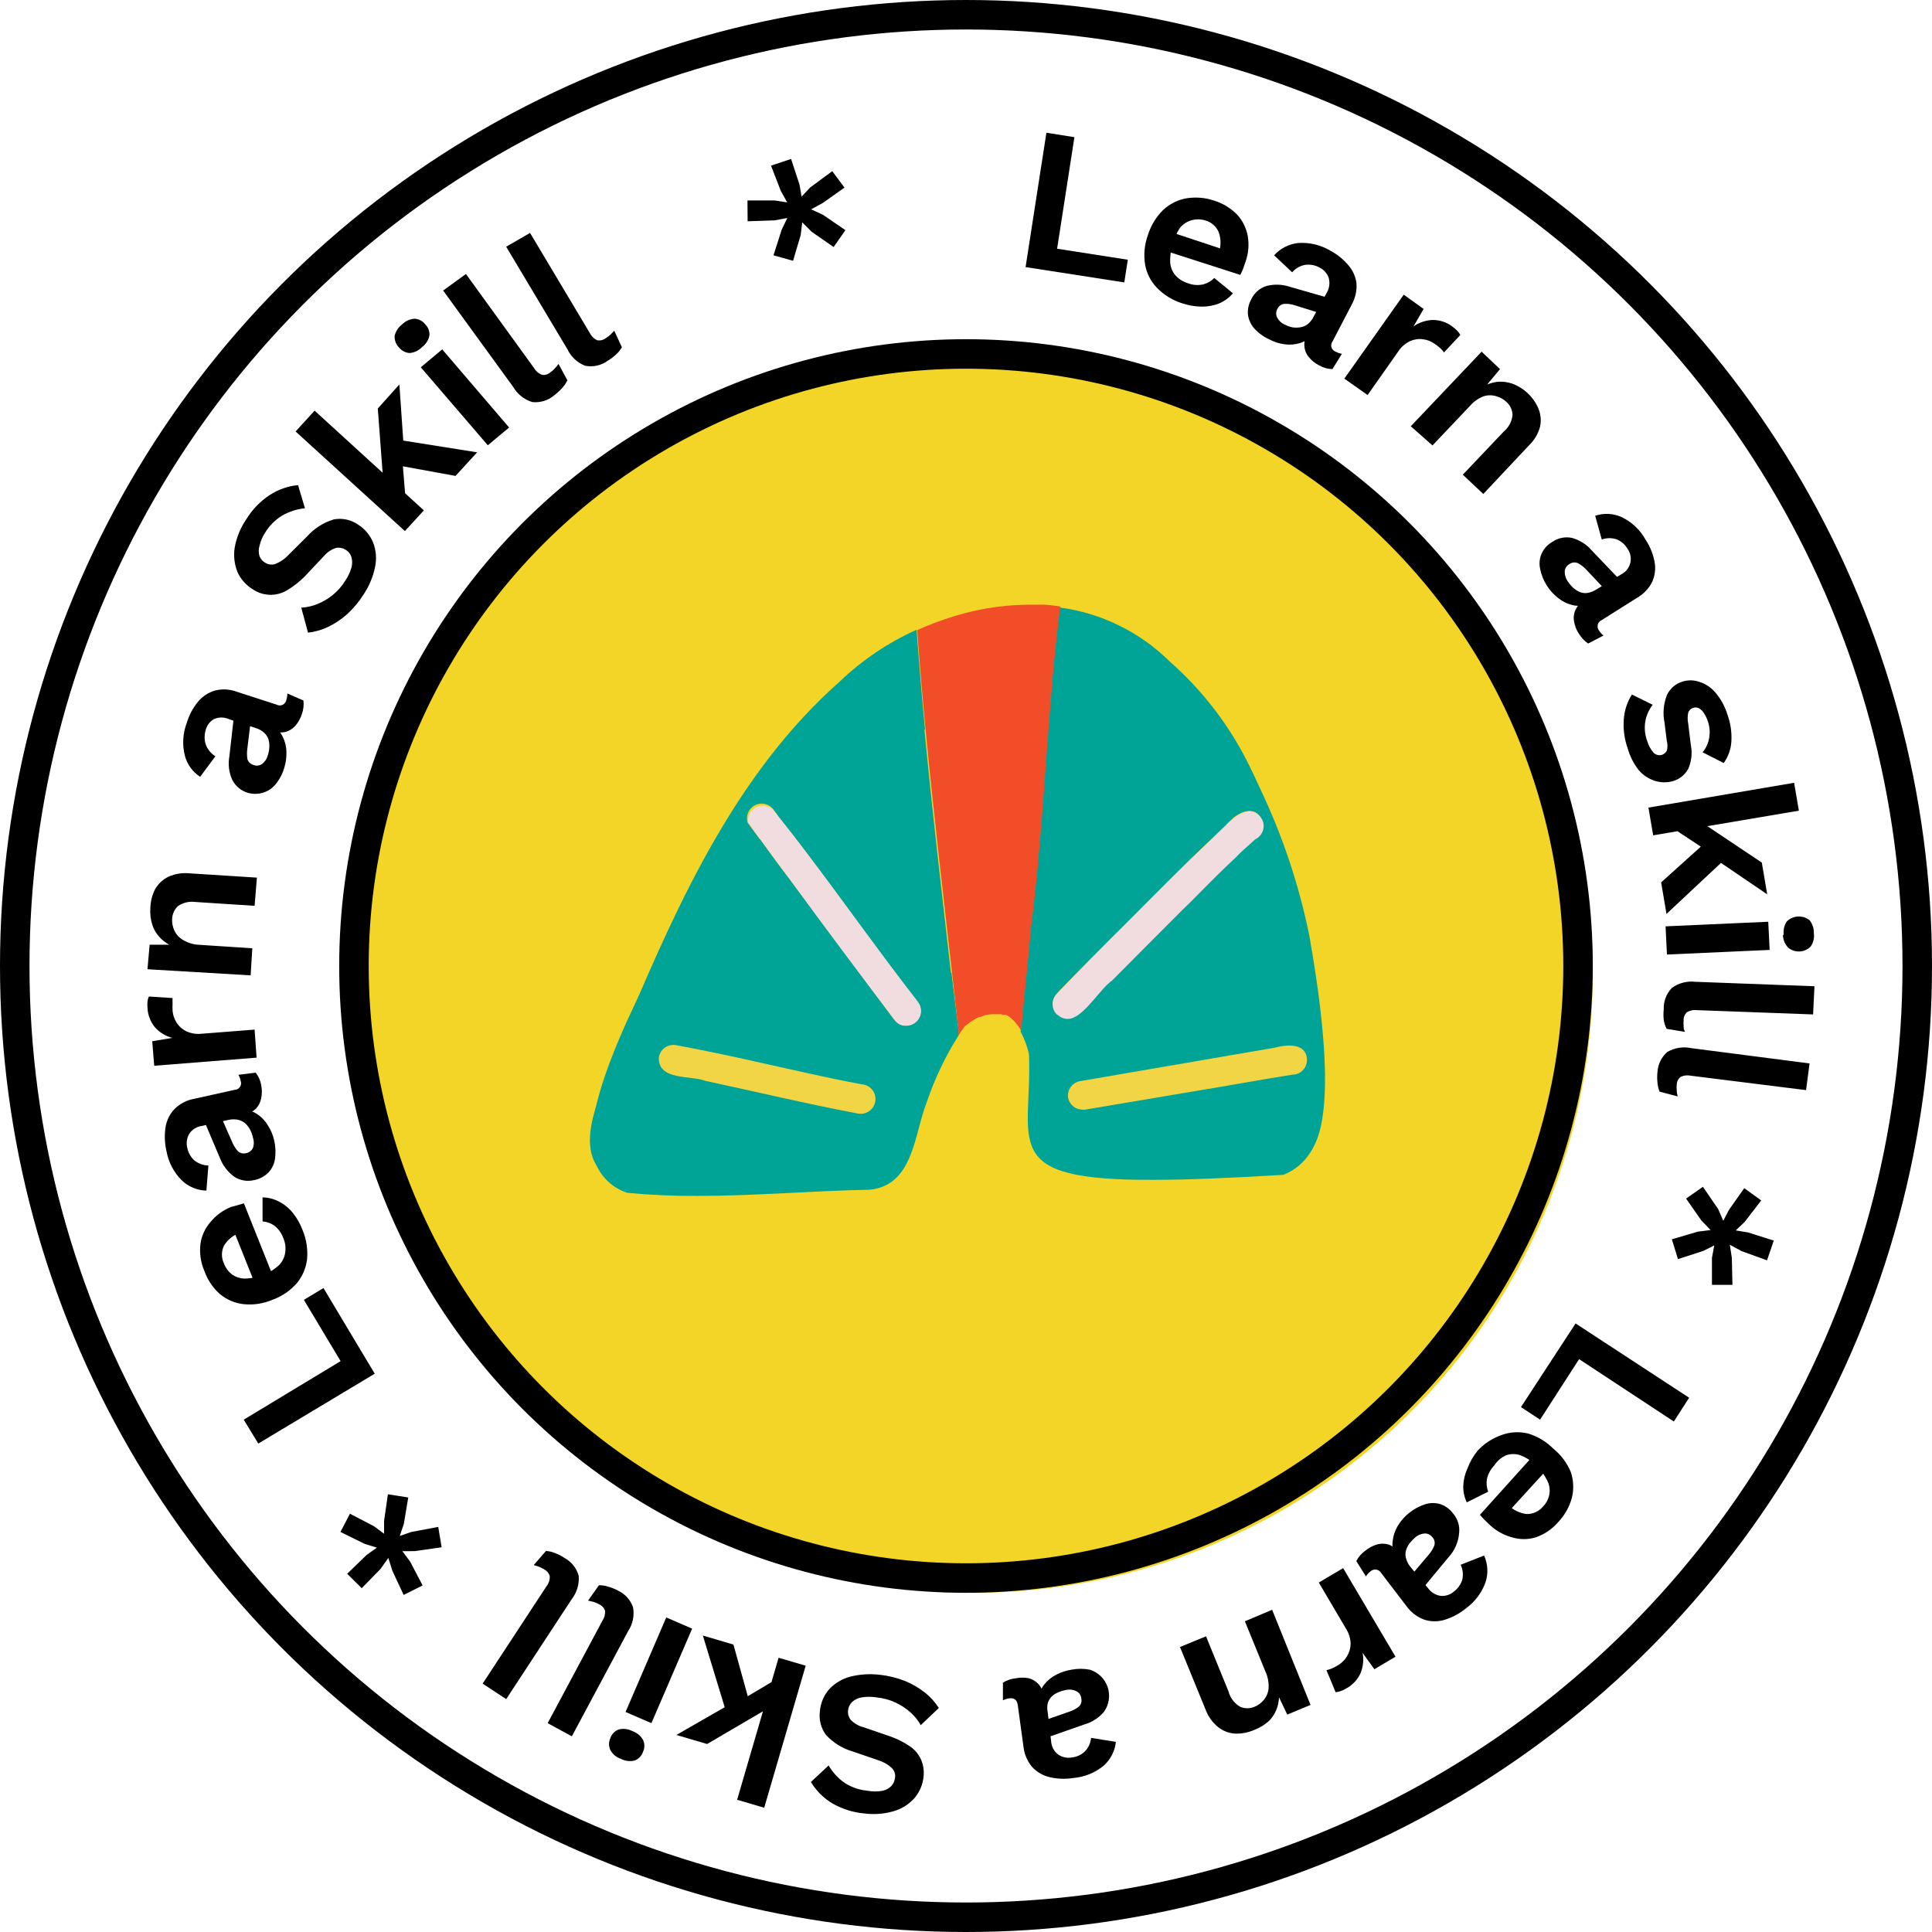 <svg xmlns="http://www.w3.org/2000/svg" width="131" height="131" viewBox="0 0 131 131" fill="none"><circle cx="66" cy="66" r="42" fill="#F3D528"></circle><path d="M42.141 80.32C41.412 80.078 40.792 79.585 40.391 78.93C38.921 76.37 42.031 71.93 42.591 69.22C46.091 60.92 50.051 52.29 56.931 46.22C58.458 44.759 60.223 43.568 62.151 42.7C62.211 43.56 62.281 44.41 62.351 45.27C62.461 46.67 62.581 48.06 62.721 49.46C59.551 51.731 56.854 54.598 54.781 57.9C54.101 57.01 53.421 56.13 52.721 55.25L52.541 55.04C52.428 54.817 52.236 54.644 52.002 54.555C51.768 54.467 51.509 54.469 51.276 54.562C51.044 54.655 50.855 54.832 50.747 55.057C50.638 55.283 50.618 55.541 50.691 55.78L51.531 56.92C52.197 57.867 52.898 58.817 53.631 59.77C52.71 61.347 51.888 62.98 51.171 64.66C49.319 68.446 47.732 72.355 46.421 76.36C46.001 78.23 45.001 80.44 43.001 80.44C42.71 80.436 42.421 80.396 42.141 80.32Z" fill="#00A497"></path><path d="M83.151 75.47C83.061 74.47 83.091 73.47 83.021 72.56C82.851 70.12 82.611 67.7 82.251 65.28C82.061 63.98 81.841 62.69 81.581 61.4C81.511 61.08 81.431 60.76 81.351 60.45C82.131 59.66 82.921 58.87 83.741 58.11C84.081 57.79 84.431 57.47 84.741 57.17C84.851 57.06 84.971 56.96 85.091 56.86C85.319 56.745 85.495 56.548 85.582 56.308C85.669 56.069 85.662 55.804 85.561 55.57C85.101 54.64 84.251 54.96 83.561 55.48C83.373 55.628 83.199 55.792 83.041 55.97L82.841 56.16L80.641 58.27C78.431 51.21 75.001 47.86 71.241 47.16C71.291 46.47 71.361 45.77 71.421 45.08C71.541 43.78 71.691 42.48 71.851 41.19C74.669 41.566 77.288 42.851 79.311 44.85C81.576 46.843 83.422 49.267 84.741 51.98C87.741 57.98 88.511 65.09 88.931 71.85C89.021 73.33 89.101 74.78 89.181 76.21C89.179 76.729 89.043 77.239 88.785 77.689C88.527 78.139 88.157 78.515 87.711 78.78C87.249 79.058 86.72 79.207 86.181 79.21C83.841 79.19 83.301 77.4 83.151 75.47Z" fill="#00A497"></path><path d="M42.541 80.88C42.057 80.726 41.613 80.467 41.241 80.121C40.869 79.776 40.579 79.352 40.391 78.88C39.601 76.77 41.761 74.1 44.891 75.04C43.121 71.92 47.451 62.86 51.531 56.89C52.197 57.836 52.898 58.786 53.631 59.74C55.961 62.88 58.321 66.02 60.631 69.14C60.702 69.229 60.786 69.307 60.881 69.37C61.08 69.5 61.319 69.555 61.555 69.526C61.791 69.496 62.008 69.383 62.169 69.207C62.329 69.031 62.421 68.804 62.429 68.566C62.437 68.328 62.359 68.096 62.211 67.91L62.101 67.77C59.581 64.53 57.221 61.17 54.741 57.89C54.061 57 53.381 56.12 52.681 55.24C53.578 53.941 54.656 52.776 55.881 51.78C57.501 49.78 59.711 46.58 62.311 45.26C62.421 46.66 62.541 48.05 62.681 49.45C63.201 54.93 63.851 60.45 64.471 65.89L65.001 69.98V70.2C64.114 71.6 63.396 73.101 62.861 74.67C61.981 76.86 61.971 80.36 58.981 80.67C55.111 80.74 51.181 81.09 47.291 81.09C45.705 81.1 44.12 81.03 42.541 80.88Z" fill="#00A497"></path><path d="M69.771 71.47C69.739 70.347 69.605 69.229 69.371 68.13L69.611 65.7L69.881 62.87C70.541 57.66 70.801 52.39 71.241 47.16C71.291 46.47 71.361 45.77 71.421 45.08L71.751 45.25C76.001 44.04 78.221 48.83 78.671 52.31C79.06 52.557 79.4 52.876 79.671 53.25H79.951C80.657 53.356 81.302 53.711 81.771 54.25L81.921 54.3C82.576 54.547 83.157 54.956 83.611 55.49C83.423 55.638 83.249 55.802 83.091 55.98L82.891 56.17L80.691 58.28C79.251 59.69 77.841 61.12 76.421 62.54C74.821 64.13 73.231 65.72 71.671 67.35C71.577 67.443 71.502 67.553 71.452 67.675C71.401 67.797 71.375 67.928 71.375 68.06C71.375 68.192 71.401 68.323 71.452 68.445C71.502 68.566 71.577 68.677 71.671 68.77C71.802 68.894 71.965 68.978 72.143 69.012C72.32 69.046 72.503 69.028 72.671 68.96C73.671 68.58 74.571 66.96 75.331 66.43C76.911 64.83 78.501 63.25 80.081 61.66C80.501 61.26 80.911 60.85 81.321 60.43C82.101 59.64 82.891 58.85 83.711 58.09C84.051 57.76 84.401 57.45 84.711 57.15C86.371 60.33 86.991 65.15 87.881 67.77C88.145 69.152 88.479 70.521 88.881 71.87C89.471 74.11 89.881 76.44 88.881 78.09C88.448 78.802 87.795 79.353 87.021 79.66C83.361 79.88 80.461 80 78.171 80C67.611 80.04 70.001 77.5 69.771 71.47Z" fill="#00A497"></path><path d="M80.291 72.92C80.011 71.56 80.541 70.28 80.701 68.97C80.861 67.66 81.051 65.97 82.431 65.16C82.958 64.854 83.566 64.716 84.174 64.764C84.782 64.812 85.361 65.044 85.834 65.43C86.306 65.816 86.65 66.336 86.819 66.922C86.988 67.508 86.975 68.132 86.781 68.71C86.561 70.24 86.481 71.79 86.161 73.31C86.011 73.944 85.646 74.507 85.128 74.902C84.611 75.298 83.972 75.502 83.321 75.48C82.591 75.495 81.88 75.243 81.322 74.772C80.764 74.301 80.398 73.642 80.291 72.92Z" fill="#00A497"></path><path d="M53.291 78.13C51.771 75.4 53.521 72.39 54.511 69.78C54.822 69.049 55.41 68.47 56.147 68.172C56.884 67.874 57.709 67.88 58.441 68.19C61.861 69.78 59.381 73.19 58.711 75.69C58.858 76.151 58.892 76.642 58.809 77.119C58.726 77.596 58.528 78.046 58.234 78.43C57.939 78.814 57.555 79.121 57.116 79.325C56.677 79.529 56.195 79.623 55.711 79.6C55.211 79.603 54.72 79.467 54.293 79.208C53.866 78.948 53.519 78.575 53.291 78.13Z" fill="#00A497"></path><path d="M61.501 73.17C61.155 73.123 60.832 72.973 60.573 72.74C60.315 72.506 60.133 72.199 60.051 71.86C59.989 71.646 59.972 71.421 60.001 71.2C60.048 70.991 60.115 70.787 60.201 70.59C60.406 70.177 60.647 69.782 60.921 69.41C61.12 69.541 61.359 69.596 61.595 69.566C61.831 69.536 62.048 69.423 62.209 69.247C62.369 69.072 62.461 68.844 62.469 68.607C62.477 68.369 62.399 68.136 62.251 67.95L62.141 67.81C62.823 67.059 63.624 66.424 64.511 65.93L65.001 69.98C64.587 70.397 64.208 70.849 63.871 71.33C63.401 72.17 62.871 73.19 61.871 73.19C61.747 73.201 61.623 73.194 61.501 73.17Z" fill="#00A497"></path><path d="M69.941 75.24C70.102 73.983 70.044 72.708 69.771 71.47C69.65 70.94 69.459 70.429 69.201 69.95C69.251 69.35 69.311 68.74 69.371 68.13L69.611 65.7C70.418 66.085 71.128 66.645 71.691 67.34C71.504 67.528 71.4 67.781 71.4 68.045C71.4 68.309 71.504 68.563 71.691 68.75C71.822 68.874 71.985 68.959 72.163 68.992C72.34 69.026 72.523 69.008 72.691 68.94C73.14 69.93 73.378 71.003 73.391 72.09C73.391 73.75 74.131 76.8 71.681 76.95C71.226 76.945 70.791 76.764 70.466 76.446C70.142 76.127 69.954 75.695 69.941 75.24Z" fill="#00A497"></path><path d="M87.001 78.72C85.121 77.85 86.411 75.98 86.391 74.54C86.391 73.8 86.391 73.06 86.391 72.32C86.353 69.974 86.139 67.634 85.751 65.32C85.336 62.85 84.666 60.431 83.751 58.1C84.091 57.78 84.441 57.46 84.751 57.16C84.861 57.05 84.981 56.95 85.101 56.85C85.326 56.736 85.501 56.54 85.588 56.302C85.675 56.065 85.669 55.803 85.571 55.57C85.111 54.63 84.261 54.95 83.571 55.47C83.386 55.62 83.212 55.784 83.051 55.96L82.851 56.15C82.551 55.52 82.231 54.89 81.851 54.28C81.36 53.399 80.82 52.548 80.231 51.73C80.034 51.596 79.867 51.423 79.739 51.221C79.611 51.02 79.526 50.795 79.488 50.56C79.451 50.325 79.462 50.084 79.52 49.853C79.579 49.622 79.684 49.406 79.829 49.217C79.974 49.028 80.156 48.871 80.365 48.755C80.573 48.639 80.802 48.567 81.04 48.543C81.276 48.519 81.516 48.543 81.743 48.615C81.97 48.687 82.18 48.804 82.361 48.96C83.287 49.824 84.061 50.838 84.651 51.96C84.931 52.45 85.181 52.96 85.431 53.45C86.954 56.633 88.079 59.992 88.781 63.45C89.141 65.58 90.931 75.35 88.861 78.07C88.722 78.275 88.538 78.446 88.323 78.569C88.108 78.692 87.868 78.764 87.621 78.78H87.501C87.332 78.778 87.165 78.758 87.001 78.72Z" fill="#00A497"></path><path d="M65.001 69.98L64.551 65.93C63.931 60.45 63.281 54.93 62.761 49.49C62.621 48.09 62.501 46.7 62.391 45.3C62.321 44.44 62.251 43.59 62.191 42.73L62.451 42.61L62.801 42.46C63.211 42.29 63.621 42.14 64.031 42C65.873 41.352 67.809 41.014 69.761 41H70.301H70.691C71.101 41 71.491 41.07 71.891 41.12C71.731 42.41 71.581 43.71 71.461 45.01C71.401 45.7 71.331 46.4 71.281 47.1C70.841 52.33 70.581 57.59 69.921 62.8L69.651 65.63L69.411 68.06C69.351 68.67 69.291 69.28 69.241 69.88L69.151 69.74C69.04 69.562 68.913 69.394 68.771 69.24C68.739 69.202 68.702 69.168 68.661 69.14C68.555 69.03 68.434 68.936 68.301 68.86L68.201 68.81L68.001 68.82L67.871 68.77H67.741C67.698 68.765 67.654 68.765 67.611 68.77H67.471H67.271C67.109 68.774 66.948 68.797 66.791 68.84L66.631 68.9L66.481 68.95H66.431L66.291 69.01L65.951 69.2L65.771 69.32L65.591 69.45L65.411 69.6L65.241 69.83L64.951 70.26L65.001 69.98Z" fill="#F24D29"></path><path d="M60.911 69.41C60.819 69.347 60.737 69.269 60.671 69.18C58.311 66.06 55.951 62.92 53.671 59.78C52.961 58.83 52.261 57.88 51.571 56.94C51.281 56.55 51.001 56.17 50.731 55.79C50.692 55.567 50.731 55.337 50.84 55.138C50.949 54.94 51.123 54.784 51.332 54.697C51.541 54.61 51.773 54.596 51.991 54.659C52.209 54.721 52.399 54.855 52.531 55.04L52.711 55.27C53.411 56.15 54.101 57.03 54.771 57.93C57.251 61.2 59.621 64.56 62.141 67.8L62.251 67.95C62.365 68.102 62.434 68.283 62.449 68.473C62.464 68.663 62.424 68.853 62.335 69.02C62.246 69.188 62.11 69.327 61.945 69.421C61.779 69.515 61.591 69.56 61.401 69.55C61.227 69.555 61.056 69.506 60.911 69.41Z" fill="#F1DCE0"></path><path d="M71.661 68.79C71.475 68.603 71.37 68.349 71.37 68.085C71.37 67.821 71.475 67.567 71.661 67.38C73.221 65.76 74.811 64.16 76.411 62.57C77.831 61.15 79.241 59.72 80.681 58.31L82.881 56.2L83.081 56.01C83.242 55.834 83.416 55.671 83.601 55.52C84.261 55 85.111 54.68 85.601 55.61C85.702 55.845 85.71 56.109 85.622 56.349C85.535 56.588 85.359 56.786 85.131 56.9C85.011 57 84.891 57.1 84.781 57.21C84.431 57.51 84.081 57.83 83.781 58.15C82.961 58.91 82.171 59.7 81.391 60.49C80.981 60.91 80.571 61.32 80.151 61.72C78.571 63.31 76.981 64.89 75.401 66.49C74.641 67 73.711 68.64 72.741 69.02C72.574 69.088 72.39 69.106 72.213 69.072C72.036 69.039 71.872 68.954 71.741 68.83L71.661 68.79Z" fill="#F1DCE0"></path><path d="M58.151 75.5C54.711 74.85 51.241 74.02 47.841 73.29C46.841 72.9 44.641 73.29 44.671 71.72C44.688 71.589 44.731 71.463 44.797 71.349C44.863 71.235 44.952 71.135 45.057 71.055C45.162 70.975 45.282 70.916 45.409 70.883C45.537 70.85 45.67 70.842 45.801 70.86C47.651 71.2 49.481 71.59 51.311 72C53.691 72.52 56.031 73.08 58.421 73.52C58.686 73.536 58.934 73.657 59.11 73.856C59.286 74.054 59.377 74.315 59.361 74.58C59.345 74.845 59.224 75.094 59.025 75.27C58.827 75.446 58.566 75.536 58.301 75.52L58.151 75.5Z" fill="#F2D545"></path><path d="M72.421 74.43C72.403 74.299 72.41 74.166 72.444 74.039C72.477 73.911 72.535 73.791 72.615 73.686C72.695 73.581 72.795 73.493 72.909 73.427C73.024 73.36 73.15 73.317 73.281 73.3L86.431 71.04C87.251 70.82 88.581 70.69 88.621 71.87C88.621 72.135 88.515 72.39 88.328 72.577C88.14 72.765 87.886 72.87 87.621 72.87C85.451 73.21 83.281 73.62 81.111 73.97L73.571 75.24H73.401C73.169 75.24 72.944 75.159 72.766 75.011C72.587 74.863 72.465 74.658 72.421 74.43Z" fill="#F2D545"></path><path d="M41.121 77.25C39.511 76.69 41.121 74.05 41.341 72.88C42.767 68.534 44.786 64.405 47.341 60.61C47.489 60.496 47.665 60.426 47.851 60.407C48.037 60.389 48.224 60.422 48.391 60.505C48.559 60.587 48.7 60.714 48.799 60.872C48.898 61.031 48.95 61.213 48.951 61.4C48.828 61.981 48.605 62.536 48.291 63.04C47.851 63.75 47.741 64.93 46.841 65.18C45.438 67.838 44.241 70.599 43.261 73.44C42.661 74.44 42.831 77.27 41.351 77.27L41.121 77.25Z" fill="#00A497"></path><path d="M40.571 78.63C38.571 75.78 44.461 65.23 46.071 62.21C46.216 62.01 46.431 61.871 46.673 61.82C46.916 61.769 47.168 61.809 47.382 61.934C47.596 62.058 47.756 62.258 47.832 62.493C47.907 62.729 47.893 62.985 47.791 63.21C45.451 67.62 42.791 72.21 42.111 77.21C42.261 77.353 42.363 77.54 42.403 77.743C42.442 77.947 42.417 78.158 42.332 78.347C42.246 78.536 42.104 78.694 41.924 78.798C41.745 78.903 41.537 78.949 41.331 78.93C41.048 78.935 40.774 78.827 40.571 78.63Z" fill="#00A497"></path><circle cx="65.5" cy="65.5" r="64.5" stroke="black" stroke-width="2"></circle><path d="M71.678 16.864L76.472 17.612L76.233 19.149L69.54 18.11L70.952 9L72.851 9.301L71.678 16.864Z" fill="black"></path><path d="M80.145 20.562C79.505 20.36 78.924 20.003 78.454 19.523C78.033 19.089 77.751 18.54 77.644 17.944C77.536 17.274 77.6 16.588 77.831 15.95C78.028 15.3 78.385 14.711 78.869 14.236C79.308 13.826 79.855 13.552 80.446 13.446C81.075 13.345 81.72 13.399 82.324 13.602C82.922 13.788 83.464 14.12 83.901 14.568C84.268 14.977 84.512 15.481 84.607 16.023C84.702 16.594 84.652 17.18 84.462 17.726C84.4 17.903 84.348 18.069 84.285 18.235C84.231 18.374 84.169 18.509 84.099 18.64L78.806 16.937L79.222 15.68L83.673 17.155H82.635C82.8 16.698 82.8 16.199 82.635 15.742C82.552 15.547 82.426 15.374 82.266 15.235C82.106 15.097 81.916 14.996 81.712 14.942C81.404 14.85 81.076 14.85 80.768 14.942C80.46 15.034 80.188 15.219 79.989 15.472C79.771 15.813 79.613 16.189 79.522 16.584C79.385 16.977 79.325 17.393 79.346 17.809C79.371 18.131 79.499 18.437 79.709 18.682C79.935 18.926 80.222 19.105 80.539 19.201C80.869 19.332 81.231 19.361 81.577 19.285C81.865 19.212 82.127 19.061 82.335 18.848L83.6 19.887C83.346 20.184 83.026 20.419 82.667 20.573C82.284 20.724 81.875 20.799 81.463 20.791C81.014 20.784 80.57 20.707 80.145 20.562Z" fill="black"></path><path d="M89.971 19.835C90.141 19.535 90.186 19.181 90.096 18.848C90.042 18.692 89.957 18.548 89.847 18.424C89.736 18.301 89.602 18.202 89.453 18.131C89.17 17.979 88.848 17.918 88.529 17.955C88.173 18.009 87.849 18.19 87.616 18.464L86.391 17.311C86.809 16.847 87.381 16.552 88 16.48C88.757 16.42 89.513 16.594 90.169 16.978C90.663 17.235 91.1 17.588 91.455 18.017C91.733 18.349 91.913 18.752 91.974 19.181C92.015 19.686 91.907 20.191 91.663 20.635L90.355 23.149C90.312 23.205 90.282 23.271 90.269 23.34C90.256 23.41 90.26 23.482 90.281 23.55C90.301 23.618 90.337 23.681 90.386 23.732C90.435 23.783 90.496 23.822 90.563 23.845C90.695 23.918 90.839 23.967 90.988 23.99L90.345 25.029C90.032 25.018 89.726 24.933 89.453 24.78C89.186 24.645 88.95 24.458 88.757 24.229C88.579 24.022 88.47 23.764 88.446 23.492C88.419 23.191 88.488 22.889 88.643 22.63V22.578L88.965 22.681C88.764 22.961 88.475 23.166 88.145 23.263C87.809 23.365 87.455 23.393 87.108 23.346C86.744 23.299 86.393 23.186 86.07 23.014C85.675 22.836 85.322 22.578 85.032 22.256C84.807 21.994 84.663 21.673 84.617 21.331C84.587 20.97 84.666 20.607 84.845 20.292C84.945 20.077 85.089 19.885 85.268 19.729C85.447 19.573 85.656 19.457 85.883 19.388C86.407 19.255 86.959 19.277 87.471 19.451L90.044 20.188L89.484 21.227L87.823 20.708C87.58 20.624 87.323 20.589 87.066 20.604C86.966 20.619 86.872 20.659 86.792 20.721C86.712 20.783 86.649 20.864 86.609 20.957C86.558 21.047 86.532 21.149 86.532 21.253C86.532 21.357 86.558 21.459 86.609 21.549C86.714 21.744 86.877 21.9 87.076 21.996C87.248 22.081 87.429 22.148 87.616 22.193C87.798 22.224 87.984 22.224 88.166 22.193C88.347 22.169 88.519 22.097 88.664 21.985C88.835 21.848 88.974 21.674 89.069 21.476L89.971 19.835Z" fill="black"></path><path d="M91.154 25.673L95.18 19.98L96.529 20.947L95.844 22.131C96.232 21.86 96.69 21.709 97.162 21.695C97.643 21.697 98.11 21.857 98.49 22.152C98.61 22.238 98.721 22.335 98.823 22.442C98.899 22.524 98.965 22.615 99.02 22.713L97.909 23.897C97.84 23.801 97.764 23.711 97.681 23.627C97.549 23.512 97.41 23.404 97.266 23.305C97.036 23.141 96.768 23.038 96.488 23.003C96.191 22.962 95.889 23.006 95.616 23.128C95.284 23.281 95.003 23.526 94.807 23.834L92.731 26.785L91.154 25.673Z" fill="black"></path><path d="M95.658 28.904L100.462 23.845L101.707 25.029L100.348 26.66V26.338C100.696 26.102 101.094 25.949 101.51 25.891C101.861 25.857 102.215 25.899 102.548 26.016C102.94 26.163 103.298 26.388 103.601 26.677C103.904 26.966 104.146 27.314 104.312 27.699C104.473 28.086 104.512 28.514 104.426 28.925C104.299 29.403 104.045 29.838 103.689 30.181L100.576 33.495L99.186 32.186L101.967 29.257C102.306 28.973 102.518 28.566 102.558 28.125C102.551 27.959 102.511 27.796 102.439 27.646C102.368 27.496 102.267 27.362 102.143 27.252C101.95 27.069 101.715 26.936 101.458 26.868C101.181 26.78 100.884 26.78 100.607 26.868C100.245 27.003 99.924 27.228 99.673 27.522L97.131 30.202L95.658 28.904Z" fill="black"></path><path d="M109.936 38.939C110.087 38.862 110.219 38.753 110.324 38.62C110.429 38.486 110.503 38.332 110.543 38.167C110.582 38.002 110.585 37.831 110.552 37.665C110.519 37.498 110.451 37.341 110.351 37.204C110.188 36.927 109.941 36.708 109.646 36.581C109.31 36.461 108.943 36.461 108.608 36.581L108.162 34.971C108.75 34.773 109.392 34.806 109.957 35.064C110.643 35.391 111.209 35.925 111.576 36.591C111.878 37.044 112.086 37.552 112.188 38.087C112.274 38.546 112.22 39.02 112.032 39.448C111.802 39.906 111.44 40.286 110.995 40.539L108.608 42.045C108.542 42.072 108.484 42.113 108.437 42.166C108.39 42.22 108.357 42.283 108.338 42.352C108.32 42.42 108.318 42.492 108.333 42.561C108.347 42.631 108.377 42.696 108.421 42.751C108.502 42.882 108.603 42.998 108.722 43.094L107.684 43.634C107.428 43.456 107.213 43.226 107.051 42.959C106.885 42.709 106.776 42.425 106.73 42.128C106.679 41.861 106.716 41.584 106.834 41.339C106.966 41.067 107.176 40.839 107.435 40.684L107.653 40.934C107.328 41.082 106.962 41.115 106.616 41.027C106.263 40.94 105.933 40.777 105.651 40.549C105.351 40.319 105.095 40.038 104.893 39.718C104.664 39.364 104.505 38.969 104.426 38.555C104.351 38.205 104.391 37.841 104.54 37.516C104.695 37.186 104.949 36.914 105.267 36.737C105.46 36.603 105.679 36.511 105.909 36.467C106.139 36.422 106.376 36.425 106.605 36.477C107.128 36.624 107.594 36.924 107.944 37.339L109.791 39.271L108.753 39.895L107.581 38.648C107.409 38.458 107.206 38.299 106.979 38.181C106.886 38.142 106.784 38.129 106.684 38.141C106.584 38.154 106.489 38.193 106.408 38.253C106.318 38.303 106.242 38.375 106.188 38.462C106.133 38.549 106.102 38.649 106.097 38.752C106.092 38.973 106.153 39.19 106.273 39.375C106.377 39.538 106.499 39.687 106.636 39.822C106.77 39.951 106.924 40.057 107.093 40.134C107.263 40.206 107.449 40.231 107.633 40.206C107.851 40.169 108.059 40.088 108.245 39.967L109.936 38.939Z" fill="black"></path><path d="M110.362 50.729C110.14 50.103 110.052 49.438 110.102 48.776C110.142 48.178 110.331 47.599 110.652 47.093L112.063 47.789C111.811 48.111 111.64 48.489 111.565 48.89C111.485 49.347 111.528 49.817 111.69 50.251C111.774 50.539 111.919 50.804 112.115 51.03C112.189 51.109 112.284 51.165 112.389 51.191C112.494 51.216 112.604 51.211 112.707 51.176C112.84 51.128 112.951 51.031 113.018 50.906C113.078 50.688 113.078 50.458 113.018 50.241L112.862 48.994C112.736 48.368 112.794 47.719 113.028 47.124C113.129 46.91 113.274 46.719 113.452 46.564C113.631 46.408 113.84 46.291 114.066 46.221C114.43 46.101 114.823 46.101 115.187 46.221C115.613 46.347 115.994 46.592 116.286 46.927C116.67 47.368 116.956 47.885 117.127 48.444C117.341 49.028 117.433 49.651 117.397 50.272C117.366 50.8 117.186 51.307 116.878 51.737L115.446 51.01C115.692 50.712 115.85 50.353 115.903 49.971C115.955 49.622 115.923 49.266 115.809 48.932C115.742 48.718 115.644 48.515 115.519 48.33C115.432 48.193 115.31 48.081 115.166 48.007C115.039 47.956 114.898 47.956 114.772 48.007C114.702 48.035 114.64 48.077 114.588 48.131C114.536 48.185 114.496 48.249 114.471 48.319C114.419 48.569 114.419 48.827 114.471 49.077L114.647 50.521C114.76 51.071 114.694 51.642 114.46 52.152C114.245 52.535 113.893 52.821 113.474 52.952C113.069 53.076 112.635 53.076 112.229 52.952C111.798 52.819 111.414 52.567 111.119 52.225C110.77 51.781 110.513 51.273 110.362 50.729Z" fill="black"></path><path d="M121.973 54.968L112.094 56.64L111.772 54.76L121.651 53.077L121.973 54.968ZM117.147 58.084L112.997 61.969L112.634 59.83L115.84 56.942L117.147 58.084ZM119.825 60.64L115.975 58.022L115.736 57.679L113.173 55.986L115.176 55.622L119.461 58.489L119.825 60.64Z" fill="black"></path><path d="M119.991 64.41L113.028 64.722L112.935 62.811L119.897 62.499L119.991 64.41ZM120.945 63.372C120.905 63.054 120.982 62.732 121.163 62.468C121.367 62.273 121.635 62.158 121.917 62.144C122.2 62.131 122.477 62.22 122.699 62.395C122.898 62.645 123.001 62.959 122.989 63.278C123.033 63.596 122.955 63.919 122.771 64.182C122.572 64.383 122.305 64.501 122.023 64.515C121.741 64.528 121.463 64.436 121.246 64.255C121.031 64.026 120.905 63.727 120.893 63.413L120.945 63.372Z" fill="black"></path><path d="M122.938 68.784L115.062 68.493C114.824 68.461 114.582 68.512 114.377 68.639C114.303 68.709 114.244 68.794 114.207 68.89C114.169 68.985 114.153 69.087 114.159 69.189C114.147 69.32 114.147 69.453 114.159 69.584C114.159 69.677 114.159 69.812 114.253 69.968L113.007 69.761C112.908 69.572 112.841 69.369 112.81 69.158C112.785 68.923 112.785 68.686 112.81 68.452C112.798 68.183 112.84 67.915 112.935 67.663C113.029 67.411 113.174 67.181 113.36 66.987C113.822 66.653 114.392 66.504 114.958 66.571L123.031 66.873L122.938 68.784Z" fill="black"></path><path d="M122.46 73.916L114.647 72.939C114.412 72.886 114.167 72.915 113.952 73.022C113.872 73.086 113.807 73.166 113.762 73.258C113.717 73.35 113.693 73.45 113.692 73.552C113.678 73.68 113.678 73.809 113.692 73.937C113.692 74.04 113.713 74.176 113.754 74.342L112.53 74.02C112.449 73.825 112.4 73.618 112.385 73.407C112.359 73.169 112.359 72.928 112.385 72.69C112.418 72.166 112.656 71.677 113.049 71.329C113.541 71.043 114.122 70.951 114.678 71.07L122.699 72.108L122.46 73.916Z" fill="black"></path><path d="M116.94 84.086L115.508 84.813L113.775 85.374L113.36 84.034L115.114 83.514L116.702 83.317L116.816 83.701L116.94 84.086ZM117.148 83.473L116.816 83.701L116.494 83.93L115.363 82.756L114.325 81.271L115.467 80.471L116.504 81.987L117.148 83.473ZM117.469 87.119H116.079V85.291L116.37 83.722H117.189L117.428 85.291L117.469 87.119ZM119.42 81.395L118.3 82.85L117.148 83.951L116.816 83.701L116.494 83.452L117.231 82.039L118.268 80.564L119.42 81.395ZM119.815 85.457L118.092 84.834L116.691 84.075L116.816 83.691L116.951 83.307L118.528 83.566L120.271 84.117L119.815 85.457Z" fill="black"></path><path d="M107.072 92.157L104.426 96.261L103.129 95.409L106.833 89.737L114.533 94.775L113.495 96.385L107.072 92.157Z" fill="black"></path><path d="M100.213 98.338C100.659 97.869 101.21 97.512 101.822 97.299C102.39 97.093 103.007 97.057 103.596 97.196C104.252 97.39 104.848 97.747 105.329 98.234C105.843 98.648 106.246 99.184 106.501 99.793C106.697 100.358 106.726 100.967 106.584 101.548C106.418 102.167 106.1 102.734 105.661 103.2C105.254 103.676 104.727 104.035 104.136 104.239C103.608 104.4 103.045 104.4 102.517 104.239C101.959 104.086 101.447 103.801 101.023 103.408L100.649 103.044C100.525 102.92 100.431 102.805 100.348 102.712L104.094 98.556L105.069 99.45L101.884 102.94L102.257 102.037C102.594 102.386 103.042 102.606 103.523 102.66C103.736 102.662 103.946 102.617 104.138 102.527C104.33 102.437 104.5 102.305 104.634 102.14C104.859 101.911 105.008 101.617 105.059 101.299C105.109 100.982 105.054 100.657 104.903 100.374C104.709 99.981 104.442 99.628 104.115 99.336C103.82 99.043 103.466 98.816 103.077 98.671C102.771 98.568 102.439 98.568 102.133 98.671C101.795 98.818 101.509 99.064 101.313 99.377C101.072 99.624 100.903 99.933 100.826 100.271C100.77 100.563 100.799 100.866 100.909 101.143L99.456 101.87C99.289 101.521 99.207 101.136 99.217 100.748C99.234 100.335 99.333 99.929 99.508 99.554C99.674 99.112 99.912 98.701 100.213 98.338Z" fill="black"></path><path d="M96.83 107.688C96.93 107.828 97.056 107.946 97.203 108.035C97.349 108.124 97.512 108.183 97.681 108.207C97.846 108.223 98.012 108.204 98.169 108.152C98.326 108.1 98.471 108.016 98.594 107.906C98.85 107.711 99.042 107.443 99.144 107.137C99.23 106.789 99.194 106.423 99.041 106.099L100.628 105.475C100.885 106.04 100.922 106.681 100.732 107.272C100.479 107.991 100.011 108.614 99.393 109.059C98.971 109.406 98.484 109.667 97.962 109.828C97.516 109.968 97.038 109.968 96.592 109.828C96.115 109.659 95.7 109.351 95.398 108.945L93.645 106.649C93.609 106.589 93.559 106.537 93.5 106.499C93.441 106.46 93.374 106.435 93.304 106.426C93.234 106.417 93.163 106.424 93.097 106.447C93.03 106.469 92.969 106.506 92.918 106.556C92.797 106.645 92.695 106.758 92.618 106.888L91.964 105.849C92.106 105.572 92.312 105.333 92.566 105.153C92.798 104.96 93.066 104.815 93.354 104.727C93.615 104.649 93.893 104.649 94.153 104.727C94.434 104.833 94.679 105.016 94.859 105.257L94.631 105.506C94.448 105.193 94.379 104.826 94.433 104.468C94.476 104.099 94.6 103.744 94.797 103.429C94.994 103.106 95.247 102.822 95.544 102.587C95.869 102.321 96.243 102.12 96.644 101.995C96.981 101.887 97.344 101.887 97.681 101.995C98.022 102.116 98.318 102.337 98.532 102.629C98.686 102.807 98.802 103.015 98.872 103.241C98.941 103.466 98.964 103.703 98.937 103.938C98.89 104.563 98.63 105.154 98.2 105.61L96.478 107.688L95.751 106.743L96.851 105.444C97.024 105.252 97.161 105.03 97.256 104.79C97.285 104.693 97.288 104.589 97.264 104.491C97.241 104.392 97.191 104.302 97.121 104.229C97.06 104.147 96.98 104.081 96.888 104.038C96.795 103.994 96.694 103.974 96.592 103.979C96.372 103.997 96.162 104.08 95.99 104.218C95.842 104.344 95.707 104.483 95.585 104.634C95.472 104.779 95.388 104.945 95.336 105.122C95.284 105.298 95.284 105.486 95.336 105.662C95.392 105.876 95.495 106.075 95.637 106.244L96.83 107.688Z" fill="black"></path><path d="M91.072 106.327L94.621 112.332L93.189 113.183L92.39 112.072C92.48 112.532 92.433 113.009 92.255 113.443C92.056 113.886 91.716 114.251 91.29 114.482C91.166 114.559 91.033 114.622 90.895 114.669C90.787 114.705 90.676 114.729 90.563 114.742L89.941 113.246C90.058 113.221 90.172 113.186 90.283 113.142C90.44 113.072 90.593 112.992 90.74 112.903C90.981 112.755 91.183 112.552 91.331 112.311C91.489 112.054 91.575 111.76 91.58 111.459C91.571 111.09 91.459 110.73 91.258 110.42L89.422 107.304L91.072 106.327Z" fill="black"></path><path d="M86.257 109.152L88.861 115.603L87.284 116.258L86.381 114.367L86.693 114.481C86.76 114.894 86.735 115.316 86.62 115.718C86.51 116.076 86.319 116.403 86.06 116.673C85.759 116.951 85.406 117.166 85.022 117.307C84.613 117.483 84.17 117.565 83.725 117.546C83.308 117.516 82.91 117.36 82.584 117.099C82.204 116.785 81.915 116.377 81.743 115.915L80.01 111.677L81.774 110.949L83.3 114.689C83.416 115.126 83.7 115.499 84.088 115.728C84.242 115.794 84.408 115.829 84.576 115.829C84.744 115.829 84.909 115.794 85.064 115.728C85.306 115.63 85.52 115.473 85.686 115.271C85.875 115.048 85.99 114.772 86.018 114.481C86.042 114.096 85.971 113.711 85.811 113.36L84.41 109.931L86.257 109.152Z" fill="black"></path><path d="M71.273 118.076C71.284 118.248 71.331 118.415 71.412 118.568C71.492 118.72 71.604 118.853 71.74 118.959C71.874 119.053 72.026 119.12 72.186 119.156C72.346 119.192 72.512 119.195 72.674 119.167C72.994 119.132 73.295 118.998 73.535 118.782C73.792 118.531 73.95 118.195 73.981 117.837L75.662 118.107C75.597 118.727 75.305 119.3 74.843 119.717C74.253 120.204 73.529 120.497 72.767 120.559C72.229 120.645 71.679 120.623 71.148 120.496C70.693 120.383 70.281 120.137 69.966 119.79C69.645 119.399 69.447 118.922 69.395 118.419L69.011 115.614C68.959 115.261 68.772 115.115 68.44 115.157C68.288 115.175 68.14 115.221 68.004 115.292V114.097C68.267 113.929 68.566 113.826 68.876 113.796C69.171 113.738 69.474 113.738 69.768 113.796C70.03 113.869 70.264 114.017 70.443 114.222C70.633 114.456 70.748 114.742 70.775 115.043V115.094L70.453 115.198C70.455 114.852 70.572 114.516 70.785 114.243C71.008 113.955 71.291 113.721 71.615 113.557C71.939 113.385 72.29 113.269 72.653 113.214C73.064 113.134 73.487 113.134 73.898 113.214C74.178 113.301 74.433 113.454 74.642 113.658C74.852 113.863 75.01 114.114 75.104 114.392C75.198 114.669 75.225 114.965 75.183 115.255C75.142 115.545 75.032 115.821 74.863 116.061C74.517 116.474 74.054 116.775 73.535 116.923L71.014 117.806L70.868 116.632L72.477 116.071C72.721 115.996 72.95 115.876 73.151 115.718C73.226 115.65 73.281 115.562 73.31 115.465C73.339 115.368 73.342 115.265 73.317 115.167C73.31 115.065 73.277 114.966 73.221 114.881C73.164 114.795 73.087 114.725 72.996 114.679C72.798 114.576 72.572 114.54 72.352 114.575C72.164 114.606 71.979 114.658 71.802 114.731C71.629 114.791 71.469 114.886 71.335 115.011C71.198 115.138 71.098 115.3 71.045 115.479C70.996 115.694 70.996 115.918 71.045 116.133L71.273 118.076Z" fill="black"></path><path d="M58.583 122.959C57.83 122.889 57.101 122.659 56.445 122.283C55.846 121.926 55.343 121.426 54.982 120.829L56.186 119.707C56.464 120.188 56.847 120.6 57.306 120.912C57.765 121.198 58.283 121.372 58.821 121.421C59.164 121.488 59.516 121.488 59.859 121.421C60.089 121.368 60.298 121.249 60.461 121.078C60.587 120.924 60.666 120.736 60.689 120.538C60.706 120.42 60.695 120.299 60.657 120.185C60.62 120.071 60.556 119.968 60.471 119.884C60.199 119.632 59.872 119.448 59.517 119.343L57.856 118.772C57.148 118.572 56.509 118.18 56.009 117.64C55.663 117.175 55.514 116.593 55.594 116.019C55.643 115.464 55.868 114.94 56.237 114.523C56.626 114.113 57.123 113.822 57.669 113.682C58.314 113.522 58.982 113.48 59.641 113.557C60.235 113.62 60.818 113.764 61.374 113.983C61.858 114.183 62.312 114.449 62.723 114.773C63.09 115.064 63.405 115.416 63.657 115.811L62.432 116.975C62.248 116.646 62.01 116.351 61.727 116.102C61.417 115.826 61.067 115.598 60.689 115.427C60.295 115.249 59.874 115.137 59.444 115.095C59.1 115.037 58.75 115.037 58.406 115.095C58.17 115.136 57.95 115.244 57.773 115.406C57.623 115.558 57.528 115.755 57.503 115.967C57.476 116.197 57.539 116.428 57.68 116.611C57.912 116.853 58.206 117.026 58.531 117.11L60.347 117.733C60.812 117.894 61.255 118.114 61.664 118.388C62.004 118.609 62.274 118.923 62.443 119.291C62.61 119.67 62.671 120.086 62.619 120.497C62.562 121.022 62.349 121.518 62.007 121.92C61.634 122.337 61.152 122.643 60.616 122.803C59.957 122.997 59.264 123.05 58.583 122.959Z" fill="black"></path><path d="M45.861 117.64L49.898 115.323L50.303 115.251L52.938 113.682L52.398 115.645L47.947 118.253L45.861 117.64ZM49.317 116.341L47.657 110.898L49.732 111.511L50.883 115.666L49.317 116.341ZM49.981 122.034L52.793 112.404L54.63 112.944L51.817 122.574L49.981 122.034Z" fill="black"></path><path d="M42.883 117.38C43.186 117.484 43.44 117.694 43.599 117.972C43.66 118.098 43.691 118.237 43.691 118.377C43.691 118.517 43.66 118.656 43.599 118.782C43.555 118.918 43.48 119.041 43.381 119.144C43.283 119.246 43.162 119.325 43.028 119.374C42.717 119.45 42.389 119.409 42.105 119.26C41.799 119.163 41.542 118.95 41.389 118.668C41.328 118.54 41.296 118.4 41.296 118.258C41.296 118.116 41.328 117.976 41.389 117.847C41.434 117.714 41.509 117.592 41.608 117.491C41.706 117.39 41.827 117.313 41.96 117.266C42.271 117.19 42.599 117.231 42.883 117.38ZM42.416 116.081L45.176 109.672L46.93 110.43L44.17 116.84L42.416 116.081Z" fill="black"></path><path d="M37.134 116.84L40.849 109.89C40.984 109.692 41.046 109.453 41.026 109.215C40.992 109.118 40.939 109.029 40.869 108.954C40.799 108.879 40.715 108.819 40.621 108.778C40.508 108.717 40.39 108.665 40.268 108.623L39.874 108.529L40.61 107.49C40.822 107.483 41.033 107.515 41.233 107.584C41.46 107.645 41.679 107.732 41.887 107.843C42.128 107.954 42.344 108.112 42.523 108.308C42.701 108.505 42.837 108.735 42.924 108.986C43.026 109.546 42.907 110.123 42.592 110.596L38.774 117.733L37.134 116.84Z" fill="black"></path><path d="M32.725 114.16L37.052 107.563C37.203 107.375 37.283 107.14 37.28 106.898C37.259 106.799 37.216 106.706 37.155 106.626C37.094 106.545 37.016 106.478 36.927 106.431C36.815 106.359 36.697 106.296 36.574 106.244L36.19 106.119L37.02 105.164C37.231 105.176 37.439 105.225 37.633 105.309C37.856 105.389 38.069 105.497 38.266 105.631C38.503 105.758 38.712 105.932 38.88 106.143C39.048 106.354 39.171 106.597 39.241 106.857C39.283 107.424 39.113 107.987 38.764 108.436L34.323 115.209L32.725 114.16Z" fill="black"></path><path d="M23.085 103.875L23.728 102.639L25.347 103.481L26.623 104.426L26.437 104.789L26.25 105.153L24.735 104.686L23.085 103.875ZM23.541 106.711L24.859 105.434L26.156 104.509L26.437 104.789L26.727 105.08L25.804 106.379L24.527 107.688L23.541 106.711ZM26.042 104.738V103.127L26.302 101.32L27.682 101.538L27.381 103.335L26.862 104.852L26.468 104.789L26.042 104.738ZM27.37 108.145L26.603 106.504L26.125 104.976L26.488 104.789L26.852 104.602L27.806 105.88L28.657 107.501L27.37 108.145ZM26.499 105.184L26.437 104.789L26.385 104.395L27.889 103.875L29.715 103.533L29.944 104.914L28.128 105.174L26.499 105.184Z" fill="black"></path><path d="M23.095 92.293L20.605 88.137L21.933 87.337L25.409 93.144L17.513 97.881L16.527 96.261L23.095 92.293Z" fill="black"></path><path d="M20.522 83.421C20.776 84.035 20.879 84.701 20.823 85.364C20.757 85.962 20.519 86.528 20.138 86.995C19.693 87.506 19.125 87.896 18.488 88.127C17.864 88.396 17.182 88.5 16.506 88.428C15.913 88.361 15.353 88.119 14.898 87.732C14.427 87.312 14.07 86.779 13.86 86.184C13.611 85.609 13.518 84.978 13.59 84.356C13.663 83.81 13.894 83.297 14.255 82.881C14.626 82.421 15.108 82.064 15.655 81.842L16.112 81.717L16.537 81.593L18.613 86.787L17.378 87.275L15.614 82.86L16.268 83.587C15.819 83.746 15.438 84.054 15.188 84.46C15.096 84.649 15.048 84.857 15.048 85.067C15.048 85.278 15.096 85.486 15.188 85.675C15.3 85.978 15.499 86.242 15.759 86.433C16.028 86.615 16.348 86.706 16.672 86.693C17.093 86.677 17.508 86.585 17.897 86.423C18.282 86.274 18.634 86.052 18.934 85.769C19.155 85.538 19.297 85.244 19.339 84.927C19.388 84.6 19.345 84.265 19.215 83.961C19.098 83.632 18.894 83.34 18.623 83.12C18.383 82.945 18.099 82.841 17.803 82.818V81.188C18.194 81.195 18.578 81.295 18.924 81.478C19.291 81.668 19.613 81.933 19.868 82.257C20.147 82.608 20.368 83 20.522 83.421Z" fill="black"></path><path d="M13.674 76.347C13.504 76.371 13.342 76.431 13.197 76.522C13.052 76.614 12.928 76.734 12.833 76.876C12.666 77.165 12.618 77.508 12.698 77.832C12.763 78.149 12.922 78.439 13.155 78.663C13.429 78.891 13.773 79.019 14.13 79.027L13.995 80.73C13.371 80.715 12.775 80.467 12.325 80.034C11.784 79.495 11.422 78.802 11.287 78.05C11.165 77.515 11.143 76.962 11.225 76.419C11.302 75.959 11.515 75.532 11.837 75.194C12.197 74.837 12.656 74.597 13.155 74.508L15.915 73.895C15.986 73.893 16.055 73.874 16.117 73.84C16.179 73.805 16.232 73.757 16.272 73.698C16.311 73.639 16.336 73.571 16.345 73.501C16.353 73.43 16.344 73.359 16.32 73.292C16.291 73.146 16.239 73.006 16.164 72.877L17.336 72.731C17.529 72.976 17.658 73.266 17.71 73.573C17.771 73.868 17.771 74.172 17.71 74.466C17.662 74.736 17.536 74.985 17.347 75.183C17.125 75.385 16.852 75.522 16.558 75.578L16.434 75.266C16.779 75.239 17.123 75.331 17.409 75.526C17.715 75.72 17.971 75.983 18.156 76.295C18.363 76.612 18.511 76.963 18.592 77.333C18.688 77.749 18.705 78.179 18.644 78.601C18.589 78.945 18.429 79.264 18.187 79.515C17.929 79.771 17.6 79.945 17.243 80.014C17.015 80.071 16.778 80.082 16.546 80.044C16.314 80.007 16.092 79.922 15.894 79.795C15.455 79.479 15.116 79.043 14.919 78.538L13.881 76.087L15.043 75.848L15.728 77.406C15.824 77.646 15.961 77.868 16.133 78.061C16.209 78.128 16.302 78.175 16.402 78.197C16.502 78.219 16.606 78.215 16.703 78.185C16.805 78.166 16.899 78.121 16.979 78.056C17.058 77.991 17.121 77.906 17.16 77.811C17.228 77.602 17.228 77.376 17.16 77.167C17.118 76.981 17.055 76.8 16.973 76.627C16.89 76.46 16.778 76.308 16.641 76.18C16.504 76.061 16.34 75.976 16.164 75.931C15.948 75.885 15.726 75.885 15.51 75.931L13.674 76.347Z" fill="black"></path><path d="M17.398 71.714L10.457 72.264L10.322 70.602L11.681 70.374C11.223 70.255 10.811 70.002 10.498 69.647C10.197 69.275 10.022 68.816 10 68.338C9.99 68.192 9.99 68.046 10 67.901C10.016 67.787 10.047 67.675 10.093 67.569L11.702 67.673C11.694 67.787 11.694 67.901 11.702 68.016C11.692 68.192 11.692 68.369 11.702 68.545C11.727 68.826 11.819 69.097 11.972 69.335C12.133 69.591 12.363 69.796 12.636 69.927C12.96 70.076 13.319 70.134 13.673 70.093L17.264 69.813L17.398 71.714Z" fill="black"></path><path d="M16.994 66.135L10 65.72L10.145 64.058H12.221L11.982 64.276C11.596 64.153 11.242 63.948 10.944 63.673C10.672 63.418 10.465 63.101 10.342 62.749C10.214 62.375 10.164 61.979 10.197 61.585C10.202 61.133 10.312 60.689 10.519 60.287C10.731 59.924 11.045 59.631 11.422 59.445C11.871 59.246 12.364 59.167 12.854 59.217L17.419 59.508L17.264 61.419L13.248 61.159C12.837 61.102 12.419 61.198 12.075 61.429C11.953 61.543 11.854 61.679 11.785 61.831C11.716 61.982 11.677 62.146 11.671 62.312C11.658 62.577 11.708 62.84 11.816 63.081C11.934 63.344 12.13 63.565 12.376 63.715C12.693 63.912 13.052 64.03 13.424 64.058L17.108 64.297L16.994 66.135Z" fill="black"></path><path d="M15.531 48.766C15.368 48.691 15.191 48.651 15.012 48.651C14.833 48.651 14.656 48.691 14.493 48.766C14.356 48.847 14.237 48.956 14.143 49.084C14.048 49.213 13.98 49.359 13.943 49.514C13.851 49.822 13.851 50.151 13.943 50.459C14.064 50.801 14.298 51.091 14.607 51.28L13.569 52.672C13.056 52.337 12.686 51.822 12.532 51.228C12.348 50.49 12.395 49.715 12.667 49.005C12.824 48.48 13.085 47.993 13.435 47.571C13.732 47.214 14.13 46.953 14.576 46.823C15.067 46.697 15.586 46.726 16.06 46.906L18.758 47.779C18.82 47.813 18.889 47.832 18.96 47.834C19.03 47.836 19.101 47.821 19.164 47.791C19.228 47.76 19.284 47.715 19.327 47.659C19.37 47.603 19.399 47.537 19.412 47.467C19.461 47.324 19.485 47.173 19.484 47.021L20.574 47.498C20.612 47.807 20.577 48.121 20.47 48.413C20.378 48.702 20.23 48.97 20.034 49.202C19.856 49.408 19.622 49.556 19.36 49.628C19.066 49.694 18.759 49.672 18.478 49.566H18.405L18.457 49.223C18.764 49.378 19.012 49.63 19.163 49.94C19.327 50.262 19.416 50.617 19.422 50.979C19.433 51.355 19.38 51.731 19.266 52.09C19.145 52.493 18.944 52.868 18.675 53.191C18.453 53.458 18.157 53.654 17.824 53.752C17.485 53.853 17.125 53.853 16.786 53.752C16.564 53.684 16.358 53.571 16.179 53.421C16.001 53.271 15.855 53.087 15.749 52.88C15.523 52.386 15.455 51.835 15.551 51.301L15.852 48.641L16.983 49.026L16.776 50.719C16.737 50.97 16.737 51.226 16.776 51.477C16.807 51.574 16.862 51.661 16.937 51.73C17.011 51.8 17.102 51.848 17.201 51.872C17.297 51.911 17.401 51.924 17.503 51.909C17.605 51.895 17.702 51.853 17.782 51.789C17.956 51.655 18.084 51.47 18.146 51.259C18.208 51.078 18.247 50.889 18.26 50.698C18.274 50.513 18.257 50.327 18.208 50.148C18.153 49.972 18.053 49.814 17.917 49.69C17.754 49.541 17.559 49.431 17.347 49.368L15.531 48.766Z" fill="black"></path><path d="M16.713 35.189C17.116 34.534 17.658 33.977 18.301 33.558C18.875 33.186 19.53 32.958 20.21 32.893L20.677 34.462C20.125 34.518 19.591 34.692 19.11 34.971C18.65 35.258 18.263 35.65 17.979 36.113C17.797 36.389 17.667 36.695 17.595 37.017C17.525 37.24 17.525 37.48 17.595 37.703C17.665 37.89 17.797 38.048 17.969 38.15C18.071 38.216 18.186 38.258 18.306 38.274C18.426 38.291 18.549 38.28 18.664 38.243C19.004 38.109 19.31 37.9 19.556 37.63L20.812 36.383C21.299 35.836 21.927 35.433 22.628 35.22C22.91 35.166 23.201 35.168 23.482 35.227C23.764 35.285 24.03 35.4 24.267 35.563C24.734 35.856 25.097 36.288 25.305 36.799C25.505 37.326 25.548 37.9 25.43 38.451C25.297 39.103 25.039 39.724 24.672 40.279C24.356 40.786 23.972 41.247 23.531 41.65C23.141 41.998 22.704 42.288 22.234 42.513C21.809 42.715 21.353 42.845 20.885 42.897L20.428 41.204C20.806 41.182 21.178 41.097 21.528 40.954C21.903 40.803 22.253 40.597 22.566 40.341C22.902 40.066 23.19 39.736 23.417 39.365C23.6 39.094 23.74 38.796 23.832 38.482C23.894 38.251 23.894 38.007 23.832 37.776C23.767 37.566 23.626 37.388 23.437 37.277C23.243 37.154 23.009 37.11 22.784 37.152C22.465 37.256 22.181 37.447 21.964 37.703L20.625 39.126C20.272 39.473 19.879 39.777 19.453 40.03C19.1 40.239 18.695 40.343 18.285 40.33C17.875 40.317 17.478 40.188 17.139 39.957C16.682 39.681 16.32 39.271 16.101 38.783C15.891 38.26 15.826 37.689 15.914 37.131C16.038 36.434 16.311 35.772 16.713 35.189Z" fill="black"></path><path d="M21.331 27.844L28.74 34.607L27.453 36.009L20.044 29.257L21.331 27.844ZM27.08 26.068L27.401 30.711L27.277 31.116L27.526 34.171L26 32.82L25.617 27.699L27.08 26.068ZM26.727 29.776L32.351 30.67L30.888 32.27L26.675 31.501L26.727 29.776Z" fill="black"></path><path d="M28.605 23.544C28.383 23.774 28.084 23.915 27.764 23.938C27.625 23.926 27.49 23.885 27.367 23.819C27.244 23.753 27.136 23.663 27.048 23.554C26.949 23.451 26.872 23.329 26.822 23.195C26.772 23.061 26.75 22.918 26.758 22.775C26.83 22.463 27.01 22.187 27.266 21.996C27.494 21.768 27.796 21.631 28.117 21.611C28.26 21.62 28.399 21.66 28.524 21.728C28.65 21.796 28.759 21.891 28.844 22.006C28.944 22.105 29.02 22.226 29.067 22.36C29.113 22.493 29.129 22.635 29.113 22.775C29.043 23.084 28.862 23.358 28.605 23.544ZM29.985 23.689L34.52 28.987L33.077 30.192L28.532 24.904L29.985 23.689Z" fill="black"></path><path d="M31.593 18.578L36.211 24.956C36.332 25.167 36.523 25.329 36.751 25.414C36.852 25.43 36.956 25.423 37.055 25.395C37.153 25.366 37.244 25.316 37.321 25.247C37.427 25.171 37.524 25.084 37.612 24.988C37.704 24.889 37.791 24.785 37.871 24.676L38.473 25.788C38.379 25.981 38.256 26.16 38.11 26.317C37.952 26.492 37.779 26.652 37.591 26.795C37.387 26.971 37.149 27.102 36.892 27.183C36.635 27.263 36.365 27.29 36.097 27.263C35.545 27.095 35.078 26.724 34.789 26.224L30.047 19.7L31.593 18.578Z" fill="black"></path><path d="M35.941 15.794L39.977 22.557C40.083 22.776 40.258 22.955 40.475 23.066C40.576 23.088 40.679 23.088 40.78 23.067C40.88 23.045 40.974 23.002 41.057 22.941C41.169 22.877 41.273 22.8 41.368 22.712C41.466 22.62 41.56 22.523 41.648 22.422L42.167 23.544C42.065 23.728 41.931 23.893 41.773 24.032C41.602 24.195 41.414 24.337 41.212 24.458C40.994 24.618 40.745 24.731 40.48 24.79C40.216 24.849 39.942 24.853 39.676 24.8C39.147 24.595 38.716 24.193 38.473 23.679L34.322 16.729L35.941 15.794Z" fill="black"></path><path d="M50.682 13.592H52.519L54.086 13.831V14.651L52.519 14.942L50.693 15.004L50.682 13.592ZM53.639 10.776L54.21 12.511L54.48 14.09L54.096 14.194L53.712 14.329L52.944 12.947L52.28 11.233L53.639 10.776ZM53.712 14.101L54.096 14.215L54.48 14.339L54.293 15.929L53.774 17.684L52.446 17.311L53.007 15.565L53.712 14.101ZM56.431 11.607L57.261 12.719L55.798 13.758L54.355 14.547L54.096 14.194L53.847 13.872L54.937 12.709L56.431 11.607ZM54.355 13.893L55.808 14.568L57.323 15.607L56.524 16.75L55.03 15.711L53.868 14.547L54.096 14.194L54.355 13.893Z" fill="black"></path><circle cx="65.5" cy="65.5" r="41.5" stroke="black" stroke-width="2"></circle></svg>